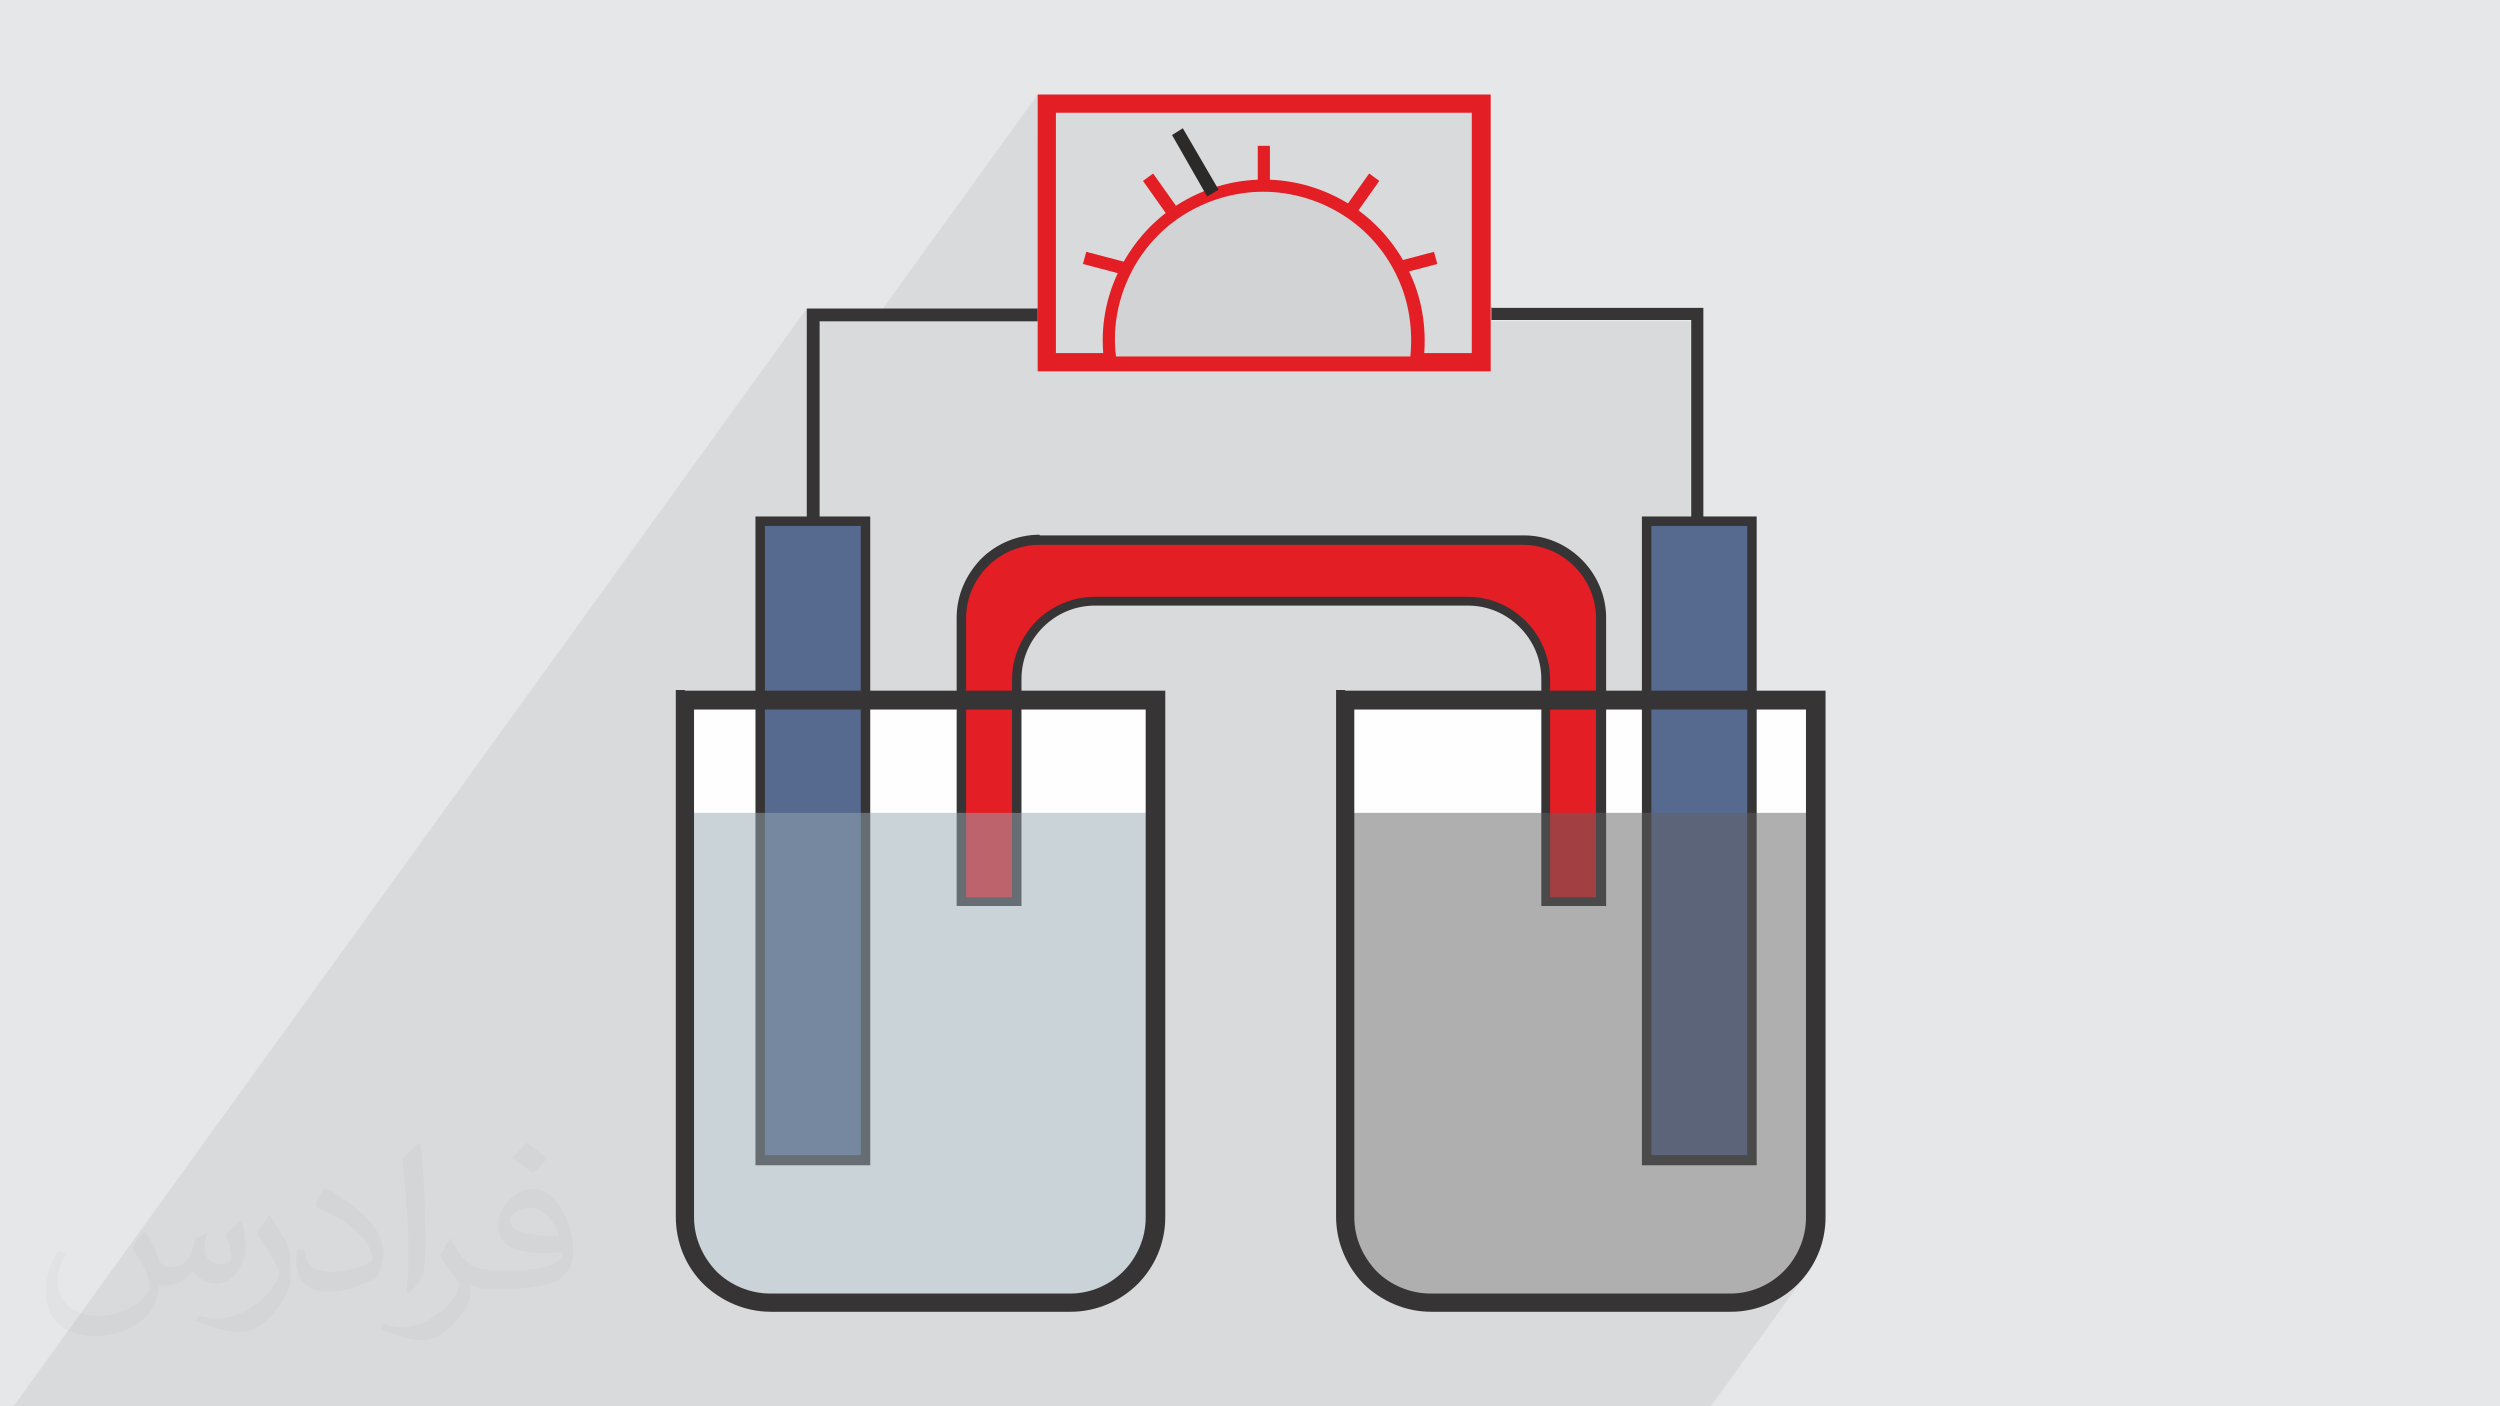 <?xml version="1.0" encoding="UTF-8"?>
<!DOCTYPE svg PUBLIC "-//W3C//DTD SVG 1.1//EN" "http://www.w3.org/Graphics/SVG/1.1/DTD/svg11.dtd">
<!-- Creator: CorelDRAW 2017 -->
<svg xmlns="http://www.w3.org/2000/svg" xml:space="preserve" width="3.703in" height="2.083in" version="1.1" style="shape-rendering:geometricPrecision; text-rendering:geometricPrecision; image-rendering:optimizeQuality; fill-rule:evenodd; clip-rule:evenodd"
viewBox="0 0 3703 2083"
 xmlns:xlink="http://www.w3.org/1999/xlink">
 <defs>
  <style type="text/css">
   <![CDATA[
    .fil4 {fill:#E31E24}
    .fil9 {fill:#56698F}
    .fil6 {fill:#D2D3D5}
    .fil0 {fill:#E6E7E8}
    .fil3 {fill:#FEFEFE}
    .fil8 {fill:#2B2A29;fill-rule:nonzero}
    .fil7 {fill:#E31E24;fill-rule:nonzero}
    .fil5 {fill:#373435;fill-rule:nonzero}
    .fil1 {fill:#373435;fill-opacity:0.031}
    .fil2 {fill:#373435;fill-opacity:0.078}
    .fil10 {fill:#96A7B1;fill-opacity:0.502}
    .fil11 {fill:#606062;fill-opacity:0.502}
   ]]>
  </style>
 </defs>
 <g id="Layer_x0020_1">
  <polygon class="fil0" points="0,0 3704,0 3704,2083 0,2083 "/>
  <path class="fil1" d="M216 1826c7,11 12,21 16,32 3,7 5,19 21,19 5,0 11,-1 17,-5 7,-3 12,-9 14,-17l6 -21 15 -7 1 1c-2,8 -3,16 -3,21 0,18 15,24 27,24 7,0 13,-4 13,-10 0,-8 -4,-23 -8,-35 7,-7 14,-14 22,-20l1 1c4,15 6,30 6,40 0,10 -4,20 -8,27 -7,14 -20,25 -36,25 -12,0 -25,-6 -34,-17l-1 0c-9,11 -22,20 -43,20l-7 0c-1,14 -4,24 -9,33 -13,25 -50,42 -85,42 -49,0 -73,-28 -73,-66 0,-23 8,-45 19,-60l10 4c-7,14 -12,27 -12,40 0,35 29,52 62,52 31,0 68,-19 75,-42 -3,-25 -12,-36 -26,-59 4,-7 10,-15 17,-23l1 0 0 0 0 0 0 0zm564 -133c10,6 20,14 30,23 -6,8 -12,15 -21,21 -10,-8 -20,-15 -30,-22 7,-8 14,-15 20,-22l0 0 0 0 0 0zm5 96c-17,0 -30,11 -30,19 0,17 33,23 73,23 -5,-20 -22,-42 -43,-42zm-37 93c22,0 41,-1 55,-4 16,-4 30,-12 30,-18 0,-2 0,-3 -1,-5 -9,1 -19,1 -29,1 -29,0 -52,-7 -61,-23 -2,-5 -4,-10 -4,-16 0,-16 7,-32 19,-42 10,-9 21,-14 33,-14 20,0 37,16 48,42 6,14 11,30 11,51 0,14 -4,25 -12,34 -16,15 -45,21 -90,21l-20 0 0 0 -5 0c-11,0 -19,-2 -25,-7l-1 0c0,3 1,5 1,7 0,10 -3,23 -10,33 -20,30 -42,43 -60,43 -19,0 -42,-7 -63,-17l4 -7c7,3 16,5 29,5 34,0 78,-33 84,-64 -1,-3 -4,-6 -7,-10 -10,-12 -16,-22 -22,-32 5,-10 10,-18 14,-25l2 0c14,29 28,46 57,46l5 0 0 0 21 0 0 0 0 0 0 0zm-146 31c2,-14 3,-29 3,-43l0 -21c0,-39 -5,-96 -9,-133 7,-8 17,-17 25,-23l2 1c5,47 7,101 7,151 0,13 -1,26 -2,35 -1,12 -8,21 -22,35l-3 -1 0 0 0 0 0 0zm-151 -62c1,18 10,33 41,33 20,0 36,-5 55,-14 3,-1 5,-3 5,-5 0,-12 -9,-27 -24,-41 -14,-13 -34,-25 -52,-32 -6,-3 -8,-5 -8,-8 0,-5 7,-16 13,-24l2 0c20,11 43,27 60,44 15,16 25,33 25,51 0,13 -4,26 -11,38 -22,11 -46,20 -70,20 -29,0 -48,-14 -48,-45 0,-3 0,-9 1,-16l10 0 0 0 0 0 0 0zm-52 -52l18 29c7,11 13,22 13,41l0 24c0,19 -12,39 -32,60 -15,14 -29,20 -42,20 -19,0 -40,-6 -65,-17l3 -7c8,2 17,4 28,4 36,0 72,-26 89,-58 2,-4 3,-7 3,-9 0,-4 -2,-8 -4,-11 -9,-17 -19,-33 -30,-47 6,-9 12,-18 18,-27l1 0z"/>
  <polygon class="fil2" points="2672,1892 2534,2083 2532,2083 2517,2083 2517,2083 2499,2083 2498,2083 2462,2083 2442,2083 2344,2083 2332,2083 2320,2083 2178,2083 2174,2083 2018,2083 1998,2083 1894,2083 1889,2083 1844,2083 1832,2083 1820,2083 1804,2083 1776,2083 1752,2083 1748,2083 1649,2083 1625,2083 1616,2083 1593,2083 1586,2083 1573,2083 1555,2083 1553,2083 1538,2083 1538,2083 1521,2083 1519,2083 1519,2083 1505,2083 1505,2083 1492,2083 1484,2083 1480,2083 1463,2083 1421,2083 1418,2083 1357,2083 1342,2083 1319,2083 1308,2083 1260,2083 1236,2083 1212,2083 1100,2083 1052,2083 1046,2083 1040,2083 1033,2083 1031,2083 1019,2083 1019,2083 1007,2083 996,2083 992,2083 982,2083 979,2083 967,2083 967,2083 955,2083 916,2083 910,2083 906,2083 886,2083 883,2083 877,2083 865,2083 865,2083 861,2083 861,2083 843,2083 825,2083 797,2083 795,2083 766,2083 756,2083 732,2083 717,2083 715,2083 713,2083 711,2083 709,2083 708,2083 702,2083 696,2083 694,2083 588,2083 575,2083 574,2083 572,2083 563,2083 559,2083 556,2083 554,2083 545,2083 514,2083 503,2083 493,2083 479,2083 460,2083 458,2083 457,2083 450,2083 450,2083 449,2083 437,2083 429,2083 382,2083 382,2083 378,2083 375,2083 375,2083 374,2083 360,2083 335,2083 297,2083 282,2083 257,2083 233,2083 191,2083 179,2083 179,2083 167,2083 133,2083 52,2083 20,2083 1195,457 1195,501 1213,476 1294,476 1537,140 1537,204 1564,167 2180,167 2180,496 2208,457 2208,476 2504,476 2504,772 2596,772 2596,1719 2591,1726 2603,1726 2465,1916 2563,1916 2575,1915 2586,1913 2597,1911 2607,1907 2617,1902 2626,1896 2635,1890 2643,1883 2650,1875 2621,1915 2634,1908 2653,1893 2668,1874 2668,1874 2630,1927 2630,1927 2642,1920 2653,1912 2663,1903 2672,1892 "/>
  <path class="fil3" d="M1014 1037l697 0 0 766c0,70 -57,127 -127,127l-444 0c-70,0 -127,-57 -127,-127l0 -766z"/>
  <path class="fil3" d="M1992 1037l697 0 0 766c0,70 -57,127 -127,127l-444 0c-70,0 -127,-57 -127,-127l0 -766z"/>
  <path class="fil4" d="M1540 800l717 0c63,0 115,52 115,115l0 420 -82 0 0 -329c0,-64 -52,-115 -115,-115l-552 0c-64,0 -116,52 -116,116l0 329 -82 0 0 -420c0,-64 52,-116 116,-116l0 0z"/>
  <path class="fil5" d="M1540 793l717 0c34,0 64,14 86,36 22,22 36,53 36,86l0 427 -96 0 0 -336c0,-30 -12,-57 -32,-77 -20,-20 -47,-32 -77,-32l-552 0c-30,0 -57,12 -77,32 -20,20 -32,47 -32,77l0 336 -96 0 0 -427c0,-34 14,-64 36,-87 22,-22 53,-36 87,-36l0 0zm717 14l-717 0c-30,0 -57,12 -77,32 -20,20 -32,47 -32,77l0 413 68 0 0 -322c0,-34 14,-64 36,-87 22,-22 53,-36 87,-36l552 0c34,0 64,14 86,36 22,22 36,53 36,87l0 322 68 0 0 -413c0,-30 -12,-57 -32,-77 -20,-20 -47,-32 -77,-32l0 0z"/>
  <path class="fil5" d="M1214 822l44 0 0 19 -63 0 0 -384 342 0 0 19 -323 0 0 347 0 0zm994 -366l315 0 0 384 -9 0 -29 0 0 -19 20 0 0 -347 -296 0 0 -19 0 0z"/>
  <path class="fil4" d="M1537 140l671 0 0 410 -671 0 0 -410zm27 27l616 0 0 356 -616 0 0 -356z"/>
  <path class="fil6" d="M2098 538c-302,0 -453,0 -453,0 -13,-89 27,-177 102,-226 76,-49 173,-49 248,0 76,49 116,137 102,226l0 0z"/>
  <path class="fil7" d="M2098 547l-461 0 -1 -8c-7,-46 0,-92 19,-133 19,-41 49,-77 88,-102 39,-25 84,-38 129,-38 45,0 90,13 129,38 39,25 69,61 88,102 19,41 25,87 19,133l-1 8 -8 0 0 0zm-445 -19l436 0c4,-40 -2,-80 -18,-115 -17,-38 -45,-71 -81,-94 -36,-23 -78,-35 -119,-35 -41,0 -83,12 -119,35 -36,23 -64,56 -81,94 -16,35 -23,75 -18,115z"/>
  <polygon class="fil7" points="1863,275 1863,216 1881,216 1881,275 "/>
  <polygon class="fil7" points="1994,305 2028,257 2043,268 2009,316 "/>
  <polygon class="fil7" points="2067,388 2124,373 2129,391 2072,406 "/>
  <polygon class="fil7" points="1727,316 1693,268 1708,257 1742,305 "/>
  <polygon class="fil7" points="1661,406 1604,391 1609,373 1666,388 "/>
  <polygon class="fil8" points="1752,190 1805,281 1788,291 1736,200 "/>
  <rect class="fil9" x="1126" y="772" width="156" height="946"/>
  <path class="fil5" d="M1126 765l163 0 0 961 -170 0 0 -961 7 0zm149 14l-142 0 0 932 142 0 0 -932z"/>
  <path class="fil10" d="M1014 1204l697 0 0 599c0,70 -57,127 -127,127l-444 0c-70,0 -127,-57 -127,-127l0 -599z"/>
  <path class="fil5" d="M1014 1023l712 0 0 780c0,39 -16,74 -41,99 -25,25 -61,41 -99,41l-444 0c-39,0 -74,-16 -100,-41 -26,-26 -41,-61 -41,-100l0 -780 14 0 0 0zm683 28l-669 0 0 752c0,31 13,59 33,80 20,20 49,33 80,33l444 0c31,0 59,-13 79,-33 20,-20 33,-49 33,-79l0 -752 0 0z"/>
  <rect class="fil9" x="2439" y="772" width="156" height="946"/>
  <path class="fil5" d="M2439 765l163 0 0 961 -170 0 0 -961 7 0zm149 14l-142 0 0 932 142 0 0 -932z"/>
  <path class="fil11" d="M1992 1204l697 0 0 599c0,70 -57,127 -127,127l-444 0c-70,0 -127,-57 -127,-127l0 -599z"/>
  <path class="fil5" d="M1992 1023l712 0 0 780c0,39 -16,74 -41,99 -25,25 -61,41 -99,41l-444 0c-39,0 -74,-16 -100,-41 -25,-26 -41,-61 -41,-100l0 -780 14 0 0 0zm683 28l-669 0 0 752c0,31 13,59 33,80 20,20 49,33 80,33l444 0c31,0 59,-13 79,-33 20,-20 33,-49 33,-79l0 -752 0 0z"/>
 </g>
</svg>
